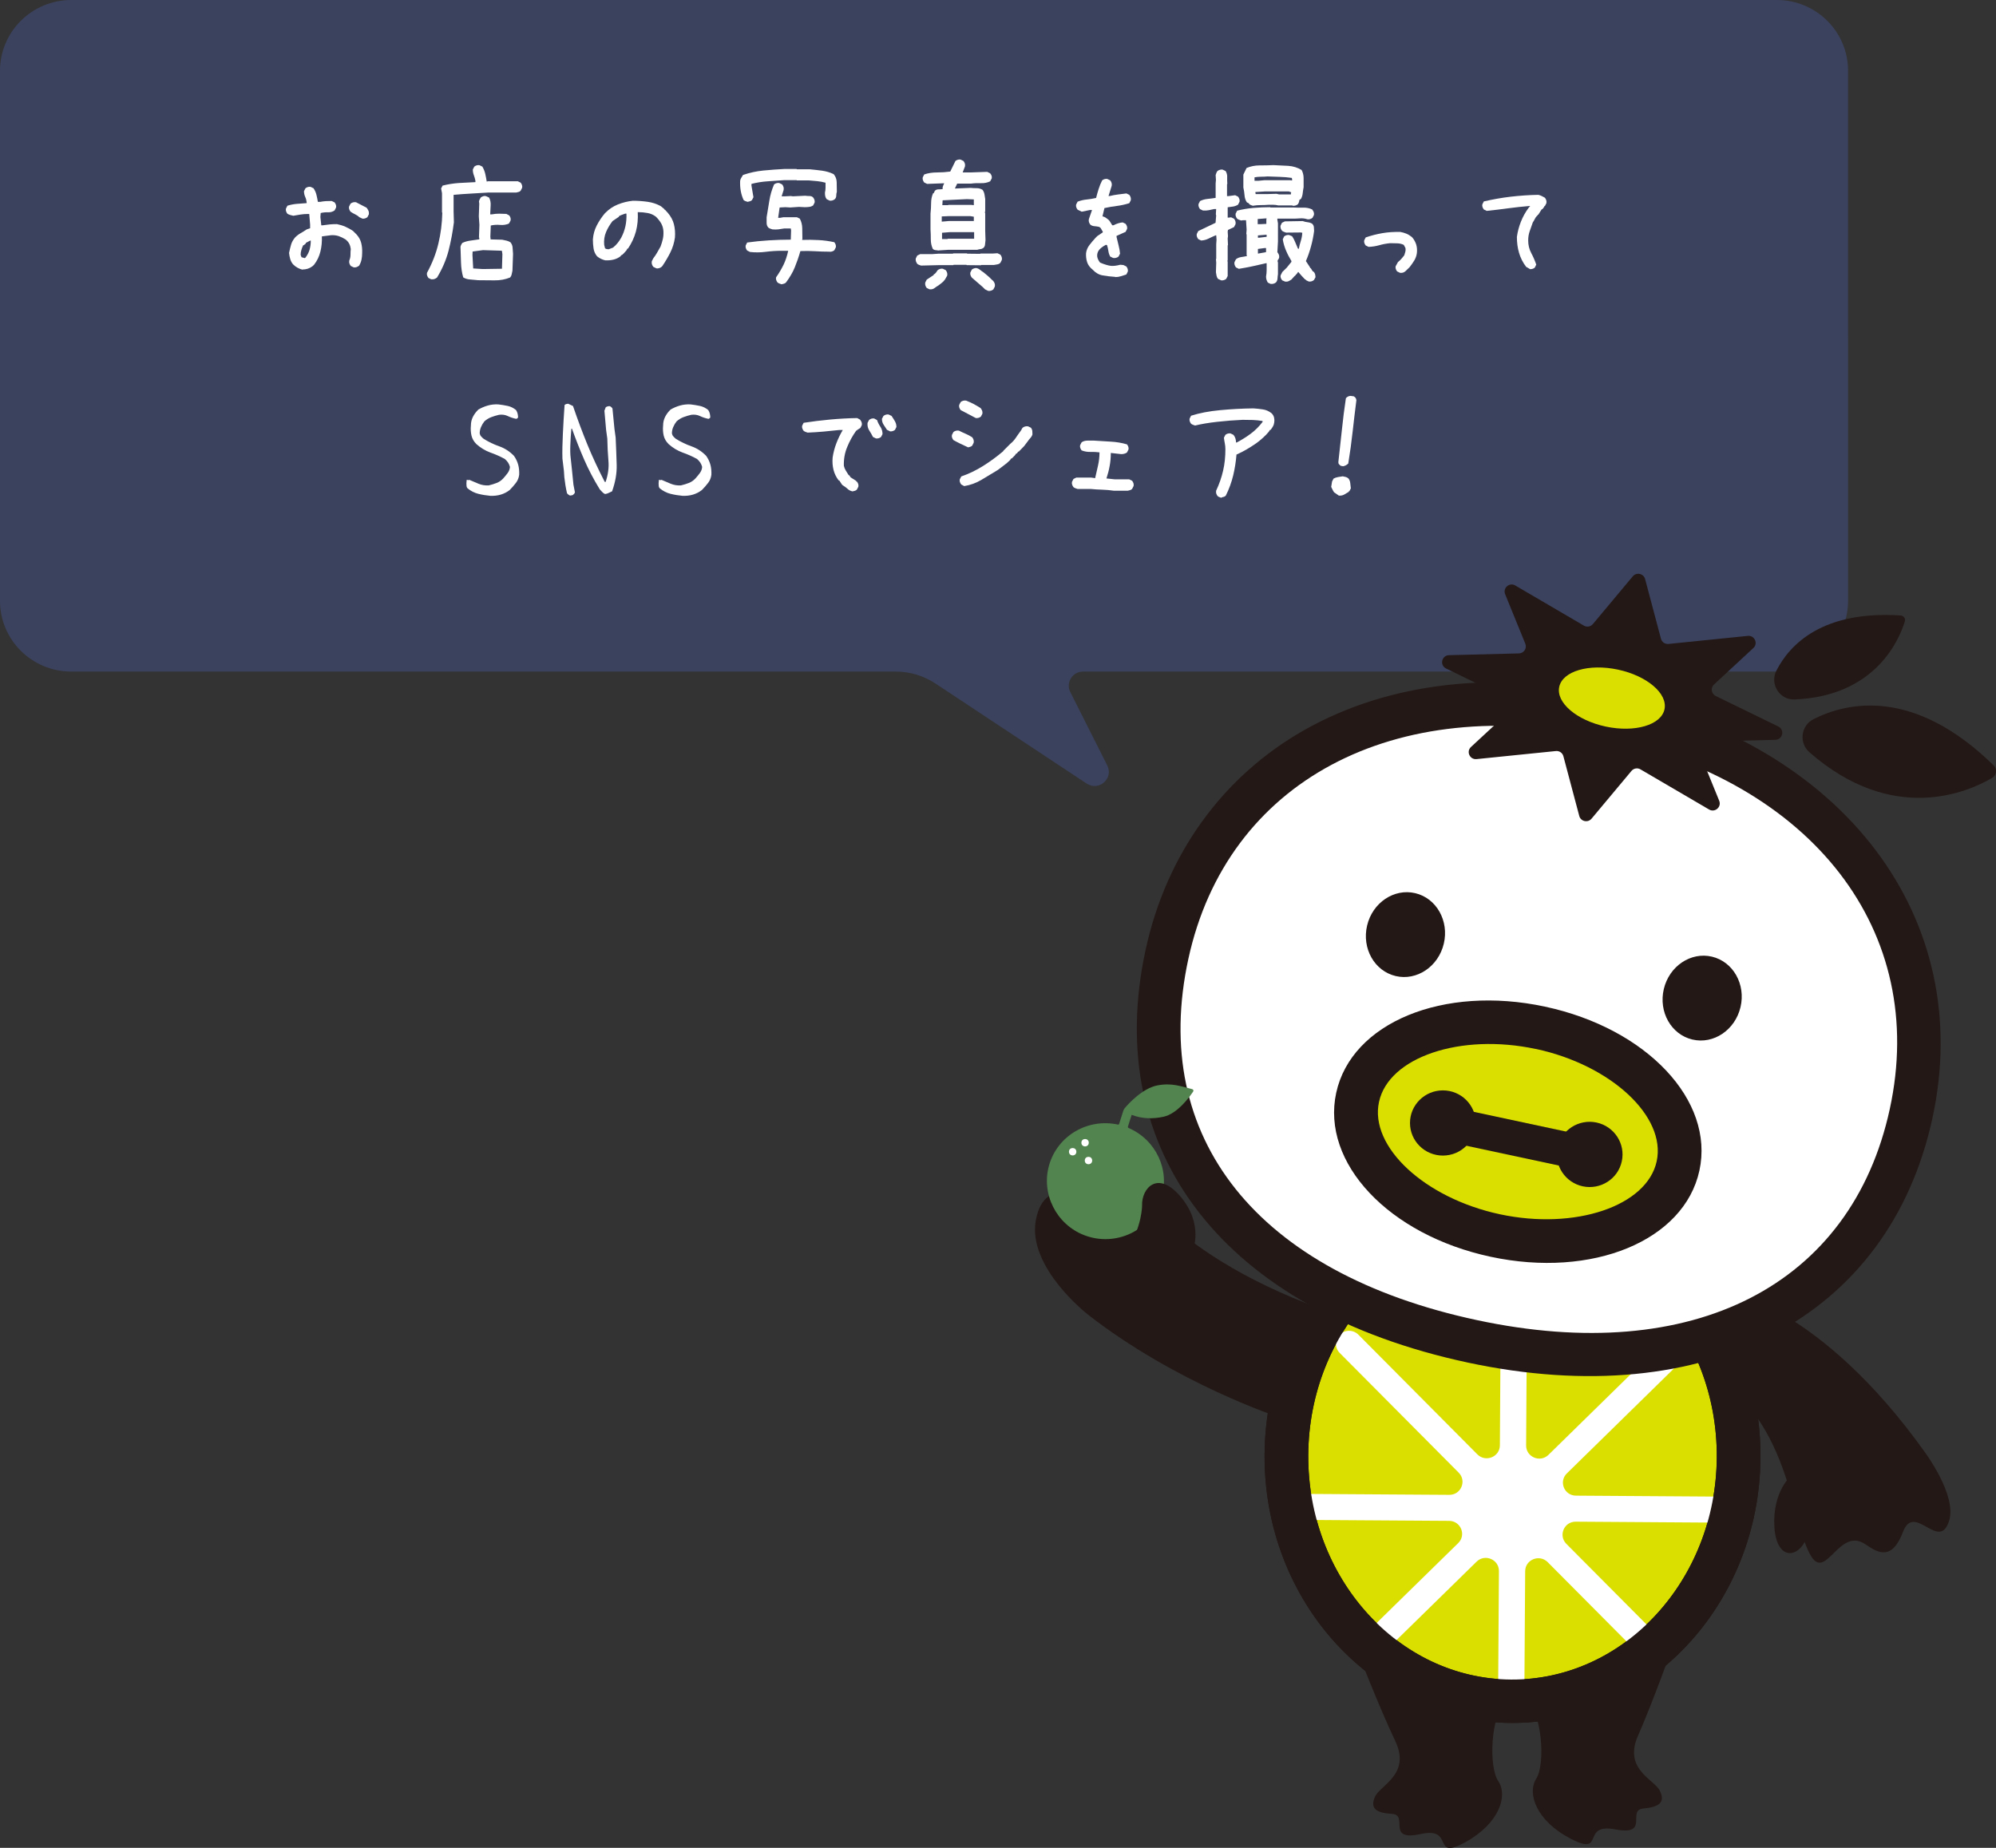 <?xml version="1.0" encoding="UTF-8"?><svg id="b" xmlns="http://www.w3.org/2000/svg" width="270" height="250" viewBox="0 0 270 250"><rect x="0" y="0" width="270" height="250" fill="#333333" stroke="none"/><g id="c"><path d="m240.36,0H9.64C4.32,0,0,4.29,0,9.57v71.72c0,5.29,4.32,9.57,9.64,9.57h111.54c1.9,0,3.76.56,5.35,1.61l20.46,13.54c1.65,1.09,3.68-.69,2.79-2.45l-5-9.93c-.64-1.27.29-2.77,1.72-2.77h93.85c5.33,0,9.64-4.29,9.64-9.57V9.57c0-5.29-4.32-9.57-9.64-9.57Z" fill="#3b425e" stroke-width="0"/><path d="m40.94,36.49c-.23-.05-.46-.14-.68-.26-.22-.12-.42-.27-.61-.46-.18-.21-.31-.45-.39-.72s-.13-.55-.16-.83c.08-.39.17-.76.27-1.11.1-.35.29-.68.55-.99.23-.23.49-.43.76-.58s.54-.32.8-.5l.47-.16v-.5l-.12-1.43h-.23c-.34,0-.66.03-.98.08-.31.05-.62.1-.94.16-.13-.03-.27-.06-.41-.1-.14-.04-.27-.1-.39-.17-.08-.1-.14-.21-.18-.33s-.05-.24-.02-.37l.2-.39c.4-.13.83-.21,1.27-.25.44-.04.89-.07,1.33-.1v-.12c-.03-.26-.09-.5-.2-.73-.1-.23-.16-.48-.16-.77l.2-.39c.1-.08.21-.14.33-.17s.24-.05.37-.02l.39.19c.18.26.31.55.39.86.08.32.14.64.2.98h.31c.23-.05.49-.08.76-.1.27-.01.54-.02.8-.02l.39.19c.08.1.14.21.18.33s.05.24.02.37l-.2.39c-.26.18-.56.27-.9.25-.34-.01-.66.02-.98.1l-.04.54.12,1.12h.2c.31-.05.62-.09.94-.12.31-.03.64-.04.98-.04.39.08.77.19,1.13.35.36.16.72.35,1.05.58l.47.47c.31.34.52.72.63,1.14.11.43.15.89.13,1.38,0,.31-.03.61-.09.89-.06.28-.17.56-.32.81-.1.08-.21.14-.33.19-.12.05-.25.06-.41.04l-.39-.19c-.08-.1-.14-.21-.18-.33s-.05-.25-.02-.41c.1-.23.16-.48.16-.76s.01-.54.04-.79c-.03-.26-.1-.5-.21-.72-.12-.22-.29-.42-.53-.6-.29-.18-.59-.32-.9-.43-.31-.1-.65-.14-1.02-.12l-1.25.16c.03.72-.04,1.41-.2,2.06-.16.65-.44,1.24-.86,1.78l-.2.19c-.21.16-.42.27-.64.34-.22.07-.46.11-.72.11Zm.39-1.65c.26-.34.44-.69.55-1.07.1-.37.16-.78.16-1.22h-.08l-.59.31v.08l-.27.23h-.08c-.1.21-.19.42-.25.64-.07.22-.1.45-.1.68l.12.31.43.12.12-.08Zm7.68-5.27l-.41-.19c-.16-.16-.35-.28-.57-.39-.22-.1-.42-.22-.61-.35-.08-.1-.14-.21-.18-.33s-.05-.24-.02-.37l.2-.39c.1-.08.21-.14.33-.17s.25-.05.41-.02l1.43.74c.1.13.19.27.25.41.06.14.08.3.06.48l-.2.39c-.1.08-.21.14-.33.17s-.24.05-.37.02Z" fill="#fff" stroke-width="0"/><path d="m58.35,37.8l-.39-.19c-.08-.1-.14-.21-.18-.33s-.05-.24-.02-.37c.7-1.28,1.22-2.6,1.54-3.96.33-1.36.5-2.75.53-4.17l-.04-.04v-2.6l-.12-.64.2-.39c.72-.18,1.45-.3,2.19-.35.74-.05,1.49-.09,2.25-.12v-.19c-.05-.26-.12-.5-.21-.74-.09-.23-.14-.49-.14-.78l.2-.39c.1-.08.21-.14.33-.17s.24-.05.37-.02l.39.19c.18.31.31.63.39.97.08.34.14.69.2,1.05h.08l.04-.04h4.08l.39.19c.08.1.14.21.18.33s.05.24.02.37l-.2.39c-.08.09-.17.15-.28.17-.11.03-.22.05-.32.08h-3.79c-.78.05-1.56.1-2.34.14s-1.56.1-2.34.17v2.25l.04,1.47c-.16,1.29-.4,2.57-.72,3.83-.33,1.26-.85,2.47-1.56,3.64-.1.08-.21.14-.33.19-.12.05-.25.06-.41.04Zm6.23.1c-.34-.04-.67-.07-1-.09-.33-.02-.63-.11-.92-.28-.18-.63-.28-1.31-.3-2.03s-.04-1.43-.07-2.12c.03-.1.06-.2.11-.29.05-.09.09-.17.15-.23.34-.16.71-.26,1.1-.31.4-.05.79-.11,1.18-.17v-.21l-.04-.04.06-1.71-.08-1.16.06-1.71-.04-.31c.03-.1.06-.2.11-.29.05-.09.09-.17.15-.25.1-.06.21-.12.33-.16s.24-.04.37,0l.41.19c.17.32.24.69.21,1.09-.03.4-.05.79-.06,1.18h.23c.33-.06.65-.09.97-.09.32,0,.65.02.99.03l.39.21c.08.1.13.21.17.33.03.12.04.24,0,.37l-.21.39c-.36.17-.77.23-1.21.19-.44-.04-.86-.01-1.25.08l-.06,1.51.04.37,1.56.04c.21.04.41.08.6.13.19.05.36.12.52.22.18.22.28.47.29.74.01.27.03.55.06.83l-.08,2.27c-.04.16-.07.31-.1.48-.03.16-.1.31-.21.44-.65.27-1.36.4-2.14.39-.77-.01-1.54-.02-2.29-.02Zm3.32-1.53l.06-1.98-.06-.43-.04-.04-2.52-.08-1.41.19-.02.47.1,1.82,1.29.08,2.6-.04Z" fill="#fff" stroke-width="0"/><path d="m88.76,36.29l-.39-.19c-.08-.1-.14-.22-.18-.34-.04-.12-.05-.26-.02-.42l.2-.39c.18-.23.35-.48.51-.76s.31-.55.47-.83c.13-.34.23-.67.31-1.01.08-.34.1-.7.08-1.09-.03-.39-.13-.74-.31-1.05-.18-.31-.42-.61-.7-.89-.34-.26-.72-.43-1.13-.5-.42-.08-.86-.12-1.33-.12.05.93-.03,1.8-.25,2.62-.22.81-.58,1.58-1.07,2.31h-.08l-.12.23-.31.35-.23.23-.23.12v.08c-.29.23-.61.39-.98.48-.36.09-.74.12-1.13.1-.21-.05-.4-.12-.59-.21-.18-.09-.35-.2-.51-.33-.26-.31-.42-.67-.48-1.07-.06-.4-.09-.81-.09-1.22.05-.67.22-1.3.52-1.88s.66-1.13,1.1-1.65c.52-.54,1.11-.94,1.76-1.2.65-.26,1.33-.43,2.03-.5.68,0,1.34.05,1.99.14.65.09,1.25.29,1.8.6l.47.39v.08h.08l.39.43c.4.47.68.98.82,1.53.14.56.19,1.16.14,1.8-.1.72-.31,1.4-.62,2.02-.31.62-.67,1.23-1.08,1.84l-.12.12c-.1.08-.21.14-.33.17s-.24.05-.37.02Zm-5.82-2.81c.23-.18.44-.39.62-.62.18-.23.34-.47.47-.7.26-.49.45-1.01.57-1.55s.16-1.11.14-1.71h-.16c-.16.05-.31.1-.45.16-.14.05-.28.12-.41.19v.08l-.86.58c-.36.47-.66.96-.88,1.49-.22.53-.31,1.11-.25,1.73l.12.47c.08.05.16.08.23.1.08.01.17.02.27.02l.59-.23Z" fill="#fff" stroke-width="0"/><path d="m101.13,27.31c-.1-.03-.2-.06-.29-.1-.09-.04-.18-.08-.25-.14-.18-.39-.31-.8-.39-1.25s-.1-.9-.08-1.37c.03-.16.08-.29.16-.41s.16-.24.23-.37c.9-.31,1.82-.51,2.75-.6.94-.09,1.89-.16,2.85-.21h1.64l.04.04h1.72c.57.05,1.14.12,1.69.19.55.08,1.08.23,1.57.47.26.31.4.67.41,1.09.01.41.02.85.02,1.3-.05.16-.08.33-.08.52s-.07.36-.2.48c-.1.08-.21.14-.33.17s-.24.05-.37.02l-.39-.19c-.1-.13-.17-.26-.2-.41-.03-.14-.04-.3-.04-.48.05-.21.08-.42.08-.65v-.69c-.35-.1-.72-.17-1.11-.21s-.77-.07-1.13-.1h-1.64l-.04-.04h-1.64c-.76.05-1.51.1-2.27.16-.76.05-1.48.17-2.19.35v.23l.27,1.57-.2.39c-.08.08-.17.13-.27.16-.1.03-.21.05-.33.08Zm4.59,11.15c-.1-.03-.2-.06-.29-.1-.09-.04-.18-.08-.25-.14-.08-.1-.14-.21-.18-.33s-.05-.24-.02-.37c.42-.59.75-1.17,1.02-1.72.26-.55.47-1.17.62-1.87h-.9c-.73,0-1.45.05-2.15.14-.7.09-1.41.1-2.11.02l-.39-.19c-.08-.1-.14-.21-.18-.33s-.05-.24-.02-.37l.2-.39c.94-.13,1.9-.23,2.89-.29.99-.06,1.99-.1,3.01-.1l.04-1.24-.04-.27h-.9c-.26.05-.52.09-.78.12-.26.03-.53.03-.82,0-.1-.03-.2-.06-.29-.1-.09-.04-.18-.08-.25-.14-.16-.18-.23-.39-.23-.64v-.76c.13-.75.25-1.5.37-2.25.12-.75.33-1.48.64-2.19.1-.08.21-.14.33-.17s.24-.05.37-.02l.39.19c.08.1.14.21.18.33s.05.26.02.43l-.27.85h.43l.82-.04.27.04,1.68-.08c.18.03.37.04.57.04s.36.06.49.19c.08.1.14.21.18.33s.05.24.02.37l-.2.39c-.16.1-.33.17-.53.19-.2.03-.4.04-.61.04l-.78-.04-1.17.08-.66-.04-.78.04-.2,1.4h.27l.43-.08h1.84l.39.19c.21.39.32.82.33,1.3.01.48.02.95.02,1.42l-.04.16c.75-.03,1.5-.02,2.24.02.74.04,1.44.14,2.12.29.08.1.14.21.18.33s.05.24.02.37l-.2.39c-.1.08-.21.14-.33.17s-.25.05-.41.02c-.6,0-1.22-.02-1.87-.06s-1.31-.05-1.98-.02c-.23.8-.49,1.54-.76,2.2-.27.67-.67,1.35-1.19,2.05-.08.08-.17.13-.27.16-.1.03-.21.05-.31.08Z" fill="#fff" stroke-width="0"/><path d="m124.62,35.94c-.1-.03-.2-.06-.29-.1-.09-.04-.18-.08-.25-.14-.08-.12-.14-.23-.18-.35s-.05-.25-.02-.39l.2-.39.39-.19h1.62l.9-.06h1.91l.04-.04h1.86l.04.04,1.76.02.04-.04h1.68l.61-.04.39.19c.08.1.14.21.18.33s.05.25.02.39l-.2.39c-.13.12-.27.19-.42.21-.15.03-.3.05-.46.08h-1.72l-.04.04-1.91-.02-.04-.04h-1.74l-.04.04h-1.91l-2.4.06Zm2.34-2.04c-.13-.03-.27-.05-.41-.06-.14-.01-.27-.07-.37-.17-.18-.39-.27-.81-.27-1.28s-.01-.92-.04-1.36v-2.13c.05-.47.08-.94.08-1.42s.09-.92.27-1.34h.08l.16-.33c.13-.13.29-.19.49-.19s.38-.01.57-.04c-.03-.16-.01-.29.04-.41.05-.12.1-.24.16-.37h-.16l-2.15.08-.39-.19c-.08-.1-.14-.21-.18-.33s-.05-.24-.02-.37l.2-.39c.52-.18,1.09-.27,1.72-.27s1.22-.04,1.8-.12l.7-1.43c.1-.08.21-.14.33-.17s.24-.05.37-.02l.39.19c.08.1.14.21.18.33s.05.25.02.41l-.31.81h1.05l2.27-.08.39.19c.09.1.16.21.2.33s.05.24.02.37l-.21.39c-.36.18-.78.27-1.25.25-.47-.01-.91,0-1.33.06h-1.88l-.31.66h.16l1.95-.08c.29.03.57.04.86.04s.55.08.78.23c.13.19.21.39.25.6.04.21.07.41.1.62v1.59l-.04.31.04.04v2.4l.04,1.24c-.03.18-.05.37-.06.56-.01.19-.08.36-.21.48-.13.1-.27.16-.41.17-.14.01-.29.05-.45.1h-3.95l-1.25.08Zm-1.21,5.25l-.39-.19c-.08-.1-.14-.21-.18-.33s-.05-.25-.02-.41l.2-.39.94-.62v-.08c.13-.05.23-.14.31-.25s.16-.23.23-.33c.1-.08.21-.14.33-.17s.24-.05.37-.02l.39.19c.08.1.14.21.18.33s.05.25.02.41l-.31.54-.23.27-.27.23-.35.27c-.18.1-.36.23-.55.37-.18.14-.4.2-.66.17Zm5.98-9.25v-.58l-.47-.08h-2.93l-.94.04v.7h.08l.94-.08h3.32Zm.04,2.4v-.89h-3.32l-1.02.08v.85h.74l.04-.04h3.55Zm-.04-4.54v-.78l-.94-.04-3.28.16-.04.66h.78l.04-.04h3.09l.35.04Zm1.91,11.58l-.39-.19-.31-.31-1.48-1.28c-.08-.1-.14-.21-.18-.33s-.05-.24-.02-.37l.2-.39c.1-.08.21-.14.33-.17s.24-.05.37-.02c.16.05.31.14.45.25.14.12.29.23.45.33l.47.39.31.27.16.16.12.12.25.23c.08.1.14.21.18.33s.05.25.02.41l-.2.39c-.1.08-.22.14-.34.17-.12.04-.25.05-.38.02Z" fill="#fff" stroke-width="0"/><path d="m150.86,37.46c-.62-.04-1.19-.11-1.7-.2s-.96-.35-1.35-.77c-.39-.31-.64-.66-.76-1.04-.12-.38-.16-.78-.14-1.19.05-.41.21-.79.47-1.12.26-.34.53-.66.82-.97l.23-.23.74-.5v-.12c-.08-.1-.14-.21-.2-.33-.05-.12-.14-.21-.27-.29-.21-.05-.42-.08-.64-.1-.22-.01-.41-.08-.57-.21-.08-.1-.14-.21-.18-.33s-.05-.25-.02-.41l.43-1.24h-.27l-1.13.23-.55-.27c-.08-.1-.14-.21-.18-.33s-.05-.24-.02-.37l.2-.39c.42-.16.83-.25,1.23-.29.4-.04.83-.11,1.27-.21.1-.41.22-.82.35-1.23.13-.41.29-.79.47-1.15.1-.08.21-.14.33-.17s.24-.05.37-.02l.39.19c.08.1.14.21.18.33s.05.25.02.41l-.43,1.38h.16c.42-.1.79-.17,1.13-.21.34-.04.72-.08,1.13-.14l.39.19c.08.1.14.21.18.33s.05.25.02.41l-.2.39c-.57.18-1.13.3-1.66.37-.53.06-1.1.16-1.7.29l-.27,1.12c.16.03.29.08.41.16s.24.17.37.27l.16.16.39.62h.16c.44-.23.86-.36,1.25-.39l.39.19c.08.1.14.21.18.33s.05.24.02.37l-.2.39c-.34.16-.54.25-.61.27-.07.03-.27.12-.61.27v.16c.08.36.17.73.27,1.11.1.38.17.76.2,1.14l-.2.39c-.1.08-.21.14-.33.17s-.25.05-.41.02l-.39-.19c-.13-.23-.21-.48-.25-.76s-.1-.54-.18-.79l-.16-.04c-.47.26-.79.51-.96.76-.17.25-.24.52-.21.83.03.16.07.3.14.43.06.13.15.26.25.39.62.26,1.11.4,1.46.44.35.03.77-.02,1.27-.15l.43.04.39.19c.08.1.14.21.18.33s.05.24.02.37l-.2.39c-.23.08-.48.16-.72.23-.25.08-.51.12-.8.12Z" fill="#fff" stroke-width="0"/><path d="m165.17,37.92l-.41-.19c-.1-.13-.17-.27-.2-.43-.03-.16-.05-.31-.08-.47l.04-1.3-.04-.47.04-.04v-1.98l.04-.62-.04-.58h-.08c-.31.13-.62.27-.94.43s-.65.25-1.02.27l-.39-.19c-.08-.1-.14-.21-.18-.33s-.05-.24-.02-.37l.2-.39,2.34-1.12.08-.97-.04-.19.04-.7h-.27c-.26.05-.51.1-.74.16-.23.05-.5.06-.78.04l-.39-.19c-.08-.1-.14-.21-.18-.33s-.05-.24-.02-.37l.2-.39c.31-.16.65-.25,1.02-.29.36-.04.73-.08,1.09-.14v-1.96l.04-.47-.04-.66c.03-.1.06-.2.1-.29.04-.09.08-.17.14-.25.1-.08.22-.14.34-.17.12-.04.25-.05.38-.02l.39.19c.16.26.23.54.21.83-.01.3,0,.6.02.91l-.04.04v1.61h.2l.9-.12.39.19c.08.1.14.21.18.33s.05.24.02.37l-.2.39c-.21.13-.43.21-.66.25s-.48.07-.74.1v1.4h.12l.35-.04.39.19c.08.1.14.21.18.33s.05.25.02.41l-.2.39-.82.39-.04.23.04.62-.04.31.04.89-.04.04v1.98l-.04.16.04.04v1.96l-.2.39c-.1.08-.21.14-.33.17s-.24.05-.37.02Zm6.72.5l-.39-.19c-.08-.13-.14-.26-.18-.39s-.06-.27-.06-.43c.05-.28.08-.57.08-.87v-.93h-.08c-.6.14-1.2.28-1.82.41-.61.13-1.23.25-1.86.35l-.39-.19c-.08-.1-.14-.22-.18-.34-.04-.12-.05-.25-.02-.38l.2-.39c.21-.16.44-.25.7-.29.26-.04.52-.08.78-.14v-.08l-.04-.04v-2.75l-.04-.16.04-.54-.08-1.28h-.39l-.27.04c-.1-.03-.2-.06-.29-.1-.09-.04-.18-.08-.25-.14-.08-.1-.14-.21-.18-.33s-.05-.24-.02-.37l.2-.39c.7-.18,1.43-.3,2.19-.37.75-.06,1.51-.1,2.27-.1l.04.04h3.09c.46.03.9.03,1.35.02.44-.01.85.07,1.21.25.08.1.14.21.2.33.05.12.06.25.04.41l-.2.39c-.1.08-.21.14-.33.17s-.24.05-.37.02c-.31-.1-.64-.14-.98-.12-.34.03-.68.04-1.04.04h-2.03v.16l.08.47v2.48l-.08,1.43c.08.1.14.21.2.33.05.12.06.25.04.41-.03.1-.07.19-.14.27-.07.08-.08.18-.06.31l.04.04v1.61c-.03.18-.05.38-.06.58-.01.21-.08.39-.21.54-.1.08-.21.14-.33.17s-.24.05-.37.02Zm-2.38-10.57c-.1-.03-.2-.06-.29-.1-.09-.04-.18-.08-.25-.14v-.08l-.31-.16c-.18-.28-.29-.6-.31-.95-.03-.35-.08-.7-.16-1.05v-1.75l.43-.89c.55-.23,1.13-.35,1.76-.35s1.25-.01,1.88-.04c.68.03,1.34.06,2,.1.66.04,1.26.23,1.81.56.18.34.27.7.27,1.11v1.22c-.05.26-.09.53-.12.8-.03.28-.1.53-.23.77l-.23.16c0,.1-.02.21-.06.31-.04.1-.08.19-.14.27-.1.08-.22.14-.34.17-.12.04-.25.05-.38.02l-.04-.04h-1.91c-.21-.05-.42-.08-.64-.08h-.68c-.34.03-.68.04-1.04.04s-.68.03-1,.08Zm5.27-3.43v-.19l-.04-.16c-.52-.08-1.06-.12-1.62-.14-.56-.01-1.11-.03-1.66-.06-.29.03-.58.04-.88.04s-.59.03-.88.08v.47h.51l.82-.08h3.48l.27.04Zm-.16,1.88v-.12l.04-.16-.31-.12h-3.24l-1.29.08v.12l.04.16h1.52l1.29-.04.35.08h1.6Zm-3.32,3.99v-.62l.04-.12h-.16l-1.05.08v.7h.31l.86-.04Zm.04,1.75v-.27h-.2l-.98.08v.31h.16l1.02-.12Zm-.08,2.06v-.54h-.2l-.9.12v.62h.08l1.02-.19Zm5.78,3.99l-.39-.19-.04-.1h-.08l-.49-.52-.43-.5-.25.35h-.08v.08l-.21.19-.37.41c-.13.09-.26.17-.39.23-.13.06-.29.08-.47.06l-.39-.17c-.08-.09-.14-.19-.19-.31-.05-.12-.06-.24-.03-.37l.23-.45.59-.58.64-.79v-.12c-.27-.44-.52-.91-.73-1.41-.21-.5-.36-1-.44-1.52l.18-.39c.1-.08.21-.14.33-.17s.24-.05.37-.02l.39.17c.17.26.31.53.42.81.11.28.23.57.36.85l.12.04c.06-.36.16-.72.27-1.07s.18-.72.2-1.11l-.2-.04-1.99.02c-.1-.03-.2-.06-.29-.1-.09-.04-.18-.08-.25-.14-.08-.09-.14-.19-.18-.31s-.05-.24-.04-.37l.2-.41.39-.19,2.42-.04c.21.08.44.13.68.16.25.03.46.1.64.23.1.12.17.26.19.43.02.17.03.34.03.52-.09.7-.23,1.4-.42,2.09-.19.7-.42,1.36-.69,1.98l.57.87v.08h.08l.27.43.12.06c.1.1.17.21.2.33.03.12.05.25.06.41l-.2.37c-.1.09-.21.16-.33.19s-.24.05-.37.02Z" fill="#fff" stroke-width="0"/><path d="m189.38,36.91l-.39-.19c-.08-.1-.14-.21-.18-.33s-.05-.24-.02-.37l.31-.56c.16-.13.31-.27.45-.43.14-.16.28-.32.41-.5.05-.16.1-.31.14-.47s.05-.32.02-.5l-.23-.43c-.26-.13-.55-.2-.88-.21-.33-.01-.64-.02-.96-.02-.52.05-1.01.14-1.46.27-.46.13-.94.21-1.46.23l-.39-.19c-.08-.1-.14-.21-.18-.33s-.05-.24-.02-.37l.2-.39c.75-.26,1.51-.45,2.27-.58.75-.13,1.56-.18,2.42-.16.29.05.55.13.8.23.25.1.49.25.72.43l.12.12c.23.28.4.6.51.95.1.35.13.73.08,1.14-.05.36-.17.69-.35.99-.18.3-.39.59-.62.89l-.16.16-.2.19-.16.16c-.1.1-.22.18-.35.23-.13.05-.27.06-.43.04Z" fill="#fff" stroke-width="0"/><path d="m206.91,36.37l-.47-.27c-.44-.58-.76-1.21-.96-1.9-.2-.68-.29-1.4-.29-2.15.1-.72.29-1.42.55-2.07.26-.66.61-1.29,1.05-1.88l.2-.23h-.12c-.94.08-1.89.18-2.85.31-.96.13-1.93.25-2.91.35l-.39-.19c-.08-.1-.14-.21-.18-.33s-.05-.24-.02-.37l.2-.39c1.21-.28,2.43-.5,3.65-.64,1.22-.14,2.46-.23,3.71-.25.16.03.31.08.47.16s.3.16.43.23c.08.1.14.21.18.33s.05.25.02.41l-.2.39h-.08v.08l-.27.35h-.08l-.47.74h-.08v.08c-.16.13-.28.28-.37.47-.09.18-.19.35-.29.5-.13.39-.27.78-.41,1.16-.14.39-.21.81-.21,1.28,0,.62.14,1.18.41,1.69s.5,1.03.68,1.57l-.2.41c-.1.08-.21.14-.33.17s-.24.05-.37.02Z" fill="#fff" stroke-width="0"/><path d="m66.32,67.08c-.56-.05-1.1-.14-1.62-.27-.52-.13-1-.37-1.45-.74-.08-.08-.12-.17-.14-.29-.01-.12-.02-.25-.02-.39l.04-.47h.08l.12.04.16-.04c.42.18.83.36,1.25.53.42.17.87.25,1.37.22.38-.09.74-.2,1.07-.33.34-.13.64-.34.9-.62.21-.23.4-.47.59-.72.18-.25.29-.52.31-.83-.05-.21-.14-.4-.25-.58-.12-.18-.27-.35-.45-.5-.62-.34-1.28-.63-1.96-.87-.68-.25-1.31-.63-1.88-1.14-.34-.34-.56-.72-.66-1.14-.1-.43-.13-.89-.08-1.38,0-.41.09-.8.27-1.16.18-.36.43-.69.74-.99.39-.23.81-.41,1.26-.54.45-.13.92-.18,1.42-.16.44.05.87.12,1.29.21.42.09.79.28,1.13.56.1.17.18.34.21.5.04.17.06.34.06.52l-.16.12v.04h-.12c-.39-.08-.76-.2-1.11-.37-.35-.17-.75-.23-1.19-.17-.34.08-.68.18-1.03.31-.35.13-.66.32-.95.58-.18.23-.33.48-.45.76s-.18.56-.18.87c.03.16.09.29.2.41.1.12.22.23.35.33.66.41,1.37.75,2.11,1.01.74.26,1.4.69,1.97,1.28.26.36.45.76.57,1.18s.16.89.14,1.38c-.05.41-.2.79-.45,1.11-.25.33-.53.65-.84.96-.36.28-.77.49-1.21.62-.44.13-.91.18-1.41.16Z" fill="#fff" stroke-width="0"/><path d="m77.15,67.06c-.09-.03-.18-.07-.26-.14-.08-.06-.15-.13-.19-.19-.08-.34-.15-.68-.21-1.05-.06-.36-.11-.72-.15-1.09l-.06-.89-.2-1.65c-.03-.96,0-2.08.06-3.37.06-1.29.14-2.59.23-3.88.06-.06.14-.11.21-.13s.17-.04.27-.05l.66.31c.62,1.82,1.27,3.56,1.94,5.2.67,1.64,1.46,3.33,2.35,5.06l.12.02c.34-1.01.47-1.97.38-2.9-.08-.92-.13-1.92-.15-2.98l-.16-1.16-.23-2.6.18-.47c.08-.05.15-.09.22-.11.07-.02.16-.04.26-.05.09.01.18.06.26.13.08.07.14.14.17.2l.27,2.77.16,1.16c.06,1.33.11,2.57.14,3.7.03,1.14-.18,2.33-.62,3.57-.14.06-.29.14-.44.21-.15.08-.32.13-.5.16-.16-.06-.29-.16-.39-.27-.1-.12-.21-.23-.33-.35-.85-1.38-1.55-2.73-2.12-4.04-.57-1.31-1.12-2.7-1.65-4.18h-.08c-.07.74-.11,1.47-.14,2.21-.03.74-.01,1.3.04,1.69l.18,1.67.2,2,.2,1.03c-.01.08-.06.16-.13.23-.07.08-.15.14-.22.17l-.29.04Z" fill="#fff" stroke-width="0"/><path d="m92.32,67.08c-.56-.05-1.1-.14-1.62-.27-.52-.13-1-.37-1.45-.74-.08-.08-.12-.17-.14-.29-.01-.12-.02-.25-.02-.39l.04-.47h.08l.12.04.16-.04c.42.18.83.36,1.25.53.42.17.87.25,1.37.22.38-.09.74-.2,1.07-.33.34-.13.64-.34.9-.62.21-.23.4-.47.59-.72.18-.25.29-.52.31-.83-.05-.21-.14-.4-.25-.58-.12-.18-.27-.35-.45-.5-.62-.34-1.28-.63-1.96-.87-.68-.25-1.31-.63-1.88-1.14-.34-.34-.56-.72-.66-1.14-.1-.43-.13-.89-.08-1.38,0-.41.09-.8.27-1.16.18-.36.43-.69.74-.99.39-.23.81-.41,1.26-.54.45-.13.92-.18,1.42-.16.44.05.87.12,1.29.21.42.09.79.28,1.13.56.1.17.18.34.21.5.04.17.06.34.06.52l-.16.12v.04h-.12c-.39-.08-.76-.2-1.11-.37-.35-.17-.75-.23-1.19-.17-.34.08-.68.18-1.03.31-.35.13-.66.32-.95.58-.18.23-.33.48-.45.76s-.18.56-.18.87c.03.16.09.29.2.41.1.12.22.23.35.33.66.41,1.37.75,2.11,1.01.74.26,1.4.69,1.97,1.28.26.36.45.76.57,1.18s.16.89.14,1.38c-.05.41-.2.79-.45,1.11-.25.33-.53.65-.84.96-.36.28-.77.49-1.21.62-.44.13-.91.18-1.41.16Z" fill="#fff" stroke-width="0"/><path d="m115.32,66.48c-.26-.05-.49-.17-.68-.35-.2-.18-.41-.34-.64-.47l-.12-.12-.35-.54h-.08c-.34-.44-.57-.92-.7-1.43-.13-.52-.17-1.07-.12-1.67.1-.67.27-1.32.51-1.94s.52-1.21.86-1.78h-.51c-.7.08-1.4.15-2.09.21-.69.06-1.41.11-2.15.14-.1-.03-.2-.06-.29-.1-.09-.04-.18-.08-.25-.14-.08-.1-.14-.21-.18-.33s-.05-.24-.02-.37l.2-.39c1.18-.18,2.38-.33,3.59-.44,1.21-.11,2.43-.18,3.65-.2l.39.21c.08.1.14.21.2.33.05.12.06.25.04.41l-.2.39-.43.27-.04.08h-.08c-.5.7-.91,1.44-1.23,2.23-.33.79-.48,1.64-.45,2.54.05.23.14.45.27.66.13.21.26.41.39.62h.08l.16.27.78.5v.08h.08c.08.1.14.21.18.33s.05.24.02.37l-.2.39c-.08.08-.17.13-.27.16-.1.03-.21.05-.31.08Zm3.16-7.17l-.39-.19c-.16-.31-.33-.61-.51-.89-.18-.28-.26-.62-.23-1.01l.2-.39c.1-.09.21-.16.33-.19s.24-.05.37-.02l.39.21c.1.31.25.61.45.91.2.3.29.63.29.99l-.2.39c-.1.08-.21.14-.33.17s-.24.05-.37.02Zm1.89-.97l-.39-.19c-.16-.23-.31-.47-.46-.7-.15-.23-.22-.5-.22-.79l.21-.39c.1-.08.21-.14.33-.17s.24-.05.37-.02l.39.19c.16.23.31.47.45.71.14.24.21.5.21.79l-.2.39c-.1.08-.21.14-.33.17s-.24.05-.37.02Z" fill="#fff" stroke-width="0"/><path d="m130.93,60.51c-.34-.16-.67-.31-1-.47-.33-.16-.64-.32-.96-.5-.08-.1-.14-.21-.18-.33s-.05-.24-.02-.37l.2-.39c.1-.08.21-.14.33-.17s.25-.05.41-.02c.31.16.62.3.92.43.3.13.59.28.88.47.08.1.14.21.18.33s.05.25.02.41l-.2.39c-.08.08-.17.13-.27.16-.1.03-.21.05-.31.08Zm1.05-3.96l-2.03-1.07c-.08-.1-.14-.21-.18-.33s-.05-.24-.02-.37l.2-.39c.1-.08.21-.14.33-.17s.25-.05.41-.02c.34.13.67.28,1,.45.33.17.64.36.96.56.08.1.14.22.2.34.05.12.06.26.04.42l-.2.39c-.1.08-.21.14-.33.17s-.24.05-.37.02Zm-1.56,9.21l-.39-.21c-.08-.1-.14-.21-.18-.33s-.05-.24-.02-.37l.2-.39c1.04-.36,2.03-.84,2.97-1.43.94-.59,1.84-1.25,2.7-1.98l.04-.08.66-.66.27-.27c.29-.23.53-.5.74-.81.21-.31.38-.56.52-.74.14-.18.22-.31.26-.39s.08-.16.14-.23c.1-.08.21-.14.33-.17s.25-.05.41-.02l.39.19c.1.13.16.27.18.43.01.16.02.31.02.47-.05.18-.15.35-.29.5-.14.16-.27.31-.37.47l-.47.62-.72.74h-.08l-.16.23-.12.04-.16.23-.43.43h-.08l-.16.23c-.26.26-.53.49-.82.7-.29.21-.56.41-.82.62-.73.44-1.46.88-2.19,1.32-.73.44-1.52.73-2.38.87Z" fill="#fff" stroke-width="0"/><path d="m150.67,66.39c-.52-.08-1.05-.12-1.58-.14-.53-.01-1.06-.05-1.58-.1h-1.76c-.1-.03-.2-.06-.29-.1-.09-.04-.18-.08-.25-.14-.08-.1-.14-.22-.18-.34-.04-.12-.05-.25-.02-.38l.2-.39.39-.19h1.99l.55.08c.13-.57.26-1.14.39-1.71.13-.57.2-1.16.2-1.78-.39-.05-.8-.07-1.23-.06-.43.01-.83-.06-1.19-.21-.08-.1-.14-.21-.18-.33s-.05-.24-.02-.37l.2-.39c.23-.16.5-.23.8-.23h.88c.75.05,1.51.1,2.27.14.75.04,1.48.16,2.19.37.08.1.14.21.18.33s.05.24.02.37l-.2.39c-.1.08-.22.14-.35.17-.13.04-.27.06-.43.06l-1.41-.16c0,.62-.05,1.22-.16,1.78-.1.57-.25,1.12-.43,1.67l1.13.12h1.95l.39.19c.08.1.14.21.18.33s.05.25.02.39l-.2.39c-.08.08-.17.13-.27.16-.1.03-.21.05-.31.08h-1.88Z" fill="#fff" stroke-width="0"/><path d="m165.25,67.36c-.1-.03-.2-.06-.29-.1-.09-.04-.18-.08-.25-.14-.08-.1-.14-.21-.18-.33s-.05-.25-.02-.41c.42-.89.73-1.79.94-2.7.21-.9.31-1.87.31-2.91,0-.28-.03-.55-.08-.79-.05-.25-.09-.5-.12-.76l.2-.39c.1-.08.21-.14.33-.17s.24-.05.37-.02l.39.19c.13.16.22.32.27.5.05.18.08.36.08.54h.08c.65-.34,1.28-.73,1.89-1.18.61-.45,1.15-.99,1.62-1.61v-.12c-.44-.08-.89-.12-1.33-.14-.44-.01-.9-.02-1.37-.02-1.15.05-2.3.14-3.46.27-1.16.13-2.15.3-2.97.5-.1-.03-.2-.06-.29-.1-.09-.04-.18-.08-.25-.14-.08-.1-.14-.21-.18-.33s-.05-.24-.02-.37l.2-.39c1.13-.36,2.44-.61,3.93-.75s2.98-.22,4.49-.24c.44.03.87.07,1.29.14.42.06.8.23,1.15.5l.12.12c.13.16.21.33.25.52s.05.39.02.6c-.03.21-.08.39-.18.56-.09.17-.2.33-.33.48h-.08l-.14.23c-.23.28-.5.56-.8.83-.3.27-.59.51-.88.72-.44.31-.89.59-1.33.85-.44.26-.9.49-1.37.7-.08.98-.23,1.93-.45,2.84-.22.91-.55,1.82-1,2.72-.08.08-.17.13-.27.16-.1.03-.21.05-.31.08Z" fill="#fff" stroke-width="0"/><path d="m181.09,67.04l-.62-.43c-.08-.1-.14-.21-.2-.33-.05-.12-.12-.25-.2-.41l.04-.23.08-.5.2-.39c.18-.1.38-.17.61-.21.22-.04.44-.07.64-.1.16.03.3.06.43.1.13.04.25.11.35.21.13.18.21.39.23.62.03.23.05.47.08.7l-.2.39h-.08v.08c-.21.13-.42.25-.62.37-.21.12-.46.16-.74.14Zm.61-3.96l-.35-.06c-.09-.08-.17-.15-.22-.21-.06-.06-.09-.16-.09-.29.17-1.46.33-2.92.48-4.38.15-1.46.33-2.88.54-4.27.08-.09.17-.16.28-.22.11-.06.23-.09.36-.09l.43.06c.1.06.19.14.24.21s.09.18.11.31c-.17,1.34-.34,2.74-.5,4.19-.16,1.45-.36,2.91-.6,4.38-.09.09-.19.16-.29.22-.1.06-.23.11-.39.15Z" fill="#fff" stroke-width="0"/><path d="m226.41,222.35s-2.8,7.87-4.83,12.46c-2.03,4.59,2.21,5.93,2.95,7.47.74,1.54-.01,2.19-2.26,2.4-2.25.2.97,3.73-3.77,2.82-4.74-.91-1.27,3.72-6,1.28-4.73-2.44-5.95-6.17-4.69-8.14,1.26-1.96.81-8.98-1.43-10.96,0,0,15.26-2.97,20.03-7.32Z" fill="#231815" stroke-width="0"/><path d="m183.55,223.21s3.02,7.79,5.18,12.32c2.16,4.53-2.04,5.99-2.73,7.55-.69,1.56.08,2.19,2.33,2.33,2.25.14-.87,3.76,3.84,2.72,4.71-1.04,1.38,3.68,6.04,1.11,4.66-2.57,5.78-6.34,4.46-8.27-1.32-1.93-1.06-8.95,1.11-11,0,0-15.34-2.54-20.23-6.75Z" fill="#231815" stroke-width="0"/><path d="m233.35,174.55s12.84,1.98,27.1,22.02c0,0,4.23,5.73,3.23,9.1-1.31,4.45-4.7-2.49-6.25,1.56-1.46,3.8-3.2,3.02-5.07,1.72-3.51-2.45-5.28,4.74-7.29,1.71-3.11-4.7-2.47-21.05-17.75-26.94l6.02-9.17Z" fill="#231815" stroke-width="0"/><path d="m242.35,199.59s-2.6,2.12-2.33,6.95c.27,4.83,3.54,4.36,4.53,1.05,1-3.31-2.21-8-2.21-8Z" fill="#231815" stroke-width="0"/><ellipse cx="204.6" cy="197" rx="33.16" ry="30.59" transform="translate(6.13 400.18) rotate(-89.59)" fill="#dadf00" stroke-width="0"/><path d="m204.36,233.1c-18.5-.12-33.44-16.41-33.3-36.32.13-19.91,15.29-36,33.78-35.88,18.5.12,33.44,16.41,33.3,36.32-.13,19.91-15.29,36-33.78,35.88Zm.44-66.33c-15.23-.1-27.72,13.38-27.83,30.05-.11,16.67,12.19,30.31,27.43,30.41,15.23.1,27.72-13.38,27.83-30.05.11-16.67-12.19-30.31-27.43-30.41Z" fill="#231815" stroke-width="0"/><path d="m234.03,202.49l-20.85-.14c-1.58-.01-2.36-1.91-1.23-3.01l15.37-15.06c.7-.68.7-1.8.02-2.49h0c-.69-.69-1.81-.7-2.51-.02l-15.37,15.06c-1.12,1.1-3.03.3-3.02-1.27l.08-12.65c0-.97-.78-1.77-1.76-1.77h0c-.98,0-1.78.78-1.79,1.75l-.08,12.65c-.01,1.57-1.93,2.34-3.04,1.23l-16.1-16.2c-.69-.69-1.81-.7-2.51-.02h0c-.7.68-.7,1.8-.02,2.49l16.1,16.2c1.11,1.12.31,3.01-1.27,3l-19.97-.13c-.98,0-1.78.78-1.79,1.75h0c0,.97.78,1.77,1.76,1.77l19.97.13c1.58.01,2.36,1.91,1.23,3.01l-11.56,11.32c-.7.68-.7,1.8-.02,2.49h0c.69.69,1.81.7,2.51.02l11.56-11.32c1.12-1.1,3.03-.3,3.02,1.27l-.1,15.16c0,.97.78,1.77,1.76,1.77h0c.98,0,1.78-.78,1.79-1.75l.1-15.16c.01-1.57,1.93-2.34,3.04-1.23l12.19,12.26c.69.69,1.81.7,2.51.02h0c.7-.68.7-1.8.02-2.49l-12.19-12.26c-1.11-1.12-.31-3.01,1.27-3l20.85.14c.98,0,1.78-.78,1.79-1.75h0c0-.97-.78-1.77-1.76-1.77Z" fill="#fff" stroke-width="0"/><path d="m204.36,233.1c-18.5-.12-33.44-16.41-33.3-36.32.13-19.91,15.29-36,33.78-35.88,18.5.12,33.44,16.41,33.3,36.32-.13,19.91-15.29,36-33.78,35.88Zm.44-66.33c-15.23-.1-27.72,13.38-27.83,30.05-.11,16.67,12.19,30.31,27.43,30.41,15.23.1,27.72-13.38,27.83-30.05.11-16.67-12.19-30.31-27.43-30.41Z" fill="#231815" stroke-width="0"/><path d="m258.52,150.66c-5.3,24.38-27.06,37.72-59.36,30.81-32.86-7.04-46.59-27.97-41.3-52.36,5.3-24.38,28.23-38.96,59.67-32.23,31.33,6.71,46.28,29.4,40.99,53.78Z" fill="#fff" stroke-width="0"/><path d="m198.53,184.34c-32.83-7.03-49.52-28.43-43.56-55.85,2.8-12.91,10.42-23.46,21.45-29.71,11.48-6.5,25.91-8.15,41.73-4.77,31.33,6.71,49.12,30.26,43.25,57.27-5.87,27-30.55,39.98-62.88,33.06Zm18.38-84.59c-28.37-6.08-50.94,5.97-56.16,29.98-5.27,24.24,9.32,42.51,39.03,48.87,29.26,6.27,50.66-4.68,55.85-28.55,5.22-24.01-10.34-44.22-38.72-50.29Z" fill="#231815" stroke-width="0"/><ellipse cx="205.32" cy="153.11" rx="14.38" ry="22.16" transform="translate(12.98 322.24) rotate(-78.04)" fill="#dadf00" stroke-width="0"/><path d="m201.64,170.03c-13.77-2.95-22.95-12.69-20.89-22.18,2.06-9.49,14.47-14.61,28.24-11.66,13.77,2.95,22.95,12.69,20.89,22.18-2.06,9.49-14.47,14.61-28.24,11.66Zm6.11-28.11c-10.18-2.18-19.9,1.1-21.21,7.16-1.32,6.06,6.17,13.02,16.35,15.2,10.18,2.18,19.89-1.1,21.21-7.16,1.32-6.06-6.17-13.03-16.35-15.21Z" fill="#231815" stroke-width="0"/><ellipse cx="190.11" cy="126.43" rx="5.76" ry="5.33" transform="translate(23.37 282.4) rotate(-76.71)" fill="#231815" stroke-width="0"/><ellipse cx="230.24" cy="135.02" rx="5.76" ry="5.33" transform="translate(45.92 328.07) rotate(-76.71)" fill="#231815" stroke-width="0"/><polygon points="214.76 158.52 194.47 154.18 195.46 149.59 215.75 153.93 214.76 158.52" fill="#231815" stroke-width="0"/><ellipse cx="195.18" cy="151.93" rx="4.45" ry="4.41" fill="#231815" stroke-width="0"/><path d="m214.1,160.5c2.4.51,4.77-1,5.28-3.38.52-2.38-1.01-4.73-3.41-5.25-2.4-.51-4.77,1-5.28,3.38-.52,2.38,1.01,4.73,3.41,5.25Z" fill="#231815" stroke-width="0"/><path d="m225.7,87.12l10.73-1.09c.91-.09,1.42,1.02.75,1.64l-5.33,4.94c-.49.45-.37,1.25.23,1.55l8.47,4.13c.9.44.6,1.78-.4,1.8l-9.46.24c-.67.02-1.11.69-.86,1.31l2.73,6.7c.34.84-.58,1.64-1.37,1.18l-9.28-5.43c-.4-.24-.92-.15-1.22.21l-5.4,6.46c-.5.59-1.46.38-1.66-.36l-2.15-8.09c-.12-.45-.55-.75-1.02-.7l-10.73,1.09c-.91.09-1.42-1.02-.75-1.64l5.33-4.94c.49-.45.37-1.25-.23-1.55l-8.47-4.13c-.9-.44-.6-1.78.4-1.8l9.46-.24c.67-.02,1.11-.69.86-1.31l-2.73-6.7c-.34-.84.58-1.64,1.37-1.18l9.28,5.43c.4.24.92.15,1.22-.21l5.4-6.46c.5-.59,1.46-.38,1.66.36l2.15,8.09c.12.45.55.75,1.02.7Z" fill="#231815" stroke-width="0"/><ellipse cx="218.06" cy="94.45" rx="3.94" ry="7.28" transform="translate(80.28 288.08) rotate(-77.99)" fill="#dadf00" stroke-width="0"/><path d="m245.33,97.29c4.5-2.27,13.51-4.35,24.35,6.26.51.5.4,1.34-.21,1.7-3.33,1.95-13.44,6.36-24.69-3.46-1.47-1.28-1.19-3.62.55-4.5Z" fill="#231815" stroke-width="0"/><path d="m240.31,90.7c1.81-3.52,6.22-8.12,16.8-7.43.4.03.68.41.56.79-.74,2.44-3.95,10.13-14.92,10.57-2.05.08-3.38-2.11-2.45-3.92Z" fill="#231815" stroke-width="0"/><path d="m147.07,177.78c12.09,9.46,26.14,14.03,26.14,14.03l5.66-14.68c-22.13-7.99-25.73-18.88-31.26-20.08-4.52-.98-.4,4.7-4.67,4.4,0,0-2.21.02-2.84,3.74-1.06,6.31,6.97,12.58,6.97,12.58Z" fill="#231815" stroke-width="0"/><path d="m152.57,152.43l.51-1.6c1.38.54,2.87.57,4.3.26,1.87-.4,3.5-2.64,4.02-3.41.09-.13.01-.3-.14-.33-1.45-.35-2.69-.88-4.67-.51-2.03.38-3.95,2.49-4.45,3.09-.09.11-.15.22-.19.35l-.57,1.79c-.02.06-.08.1-.14.08-4.04-.89-8.17,1.44-9.33,5.5-1.1,3.85.97,7.99,4.73,9.45,4.3,1.67,9.06-.64,10.44-4.94,1.24-3.88-.74-7.98-4.43-9.56-.06-.03-.09-.09-.07-.15Z" fill="#52844f" stroke-width="0"/><circle cx="146.78" cy="154.6" r=".5" fill="#fff" stroke-width="0"/><circle cx="147.24" cy="157.01" r=".5" fill="#fff" stroke-width="0"/><circle cx="145.1" cy="155.82" r=".5" fill="#fff" stroke-width="0"/><path d="m152.54,168.96c1.96-3.04,1.95-5.87,1.95-5.87-.08-2.33,2.13-4.87,5.24-1.15,3.12,3.72,1.62,7.25,1.62,7.25l-8.81-.23Z" fill="#231815" stroke-width="0"/></g></svg>